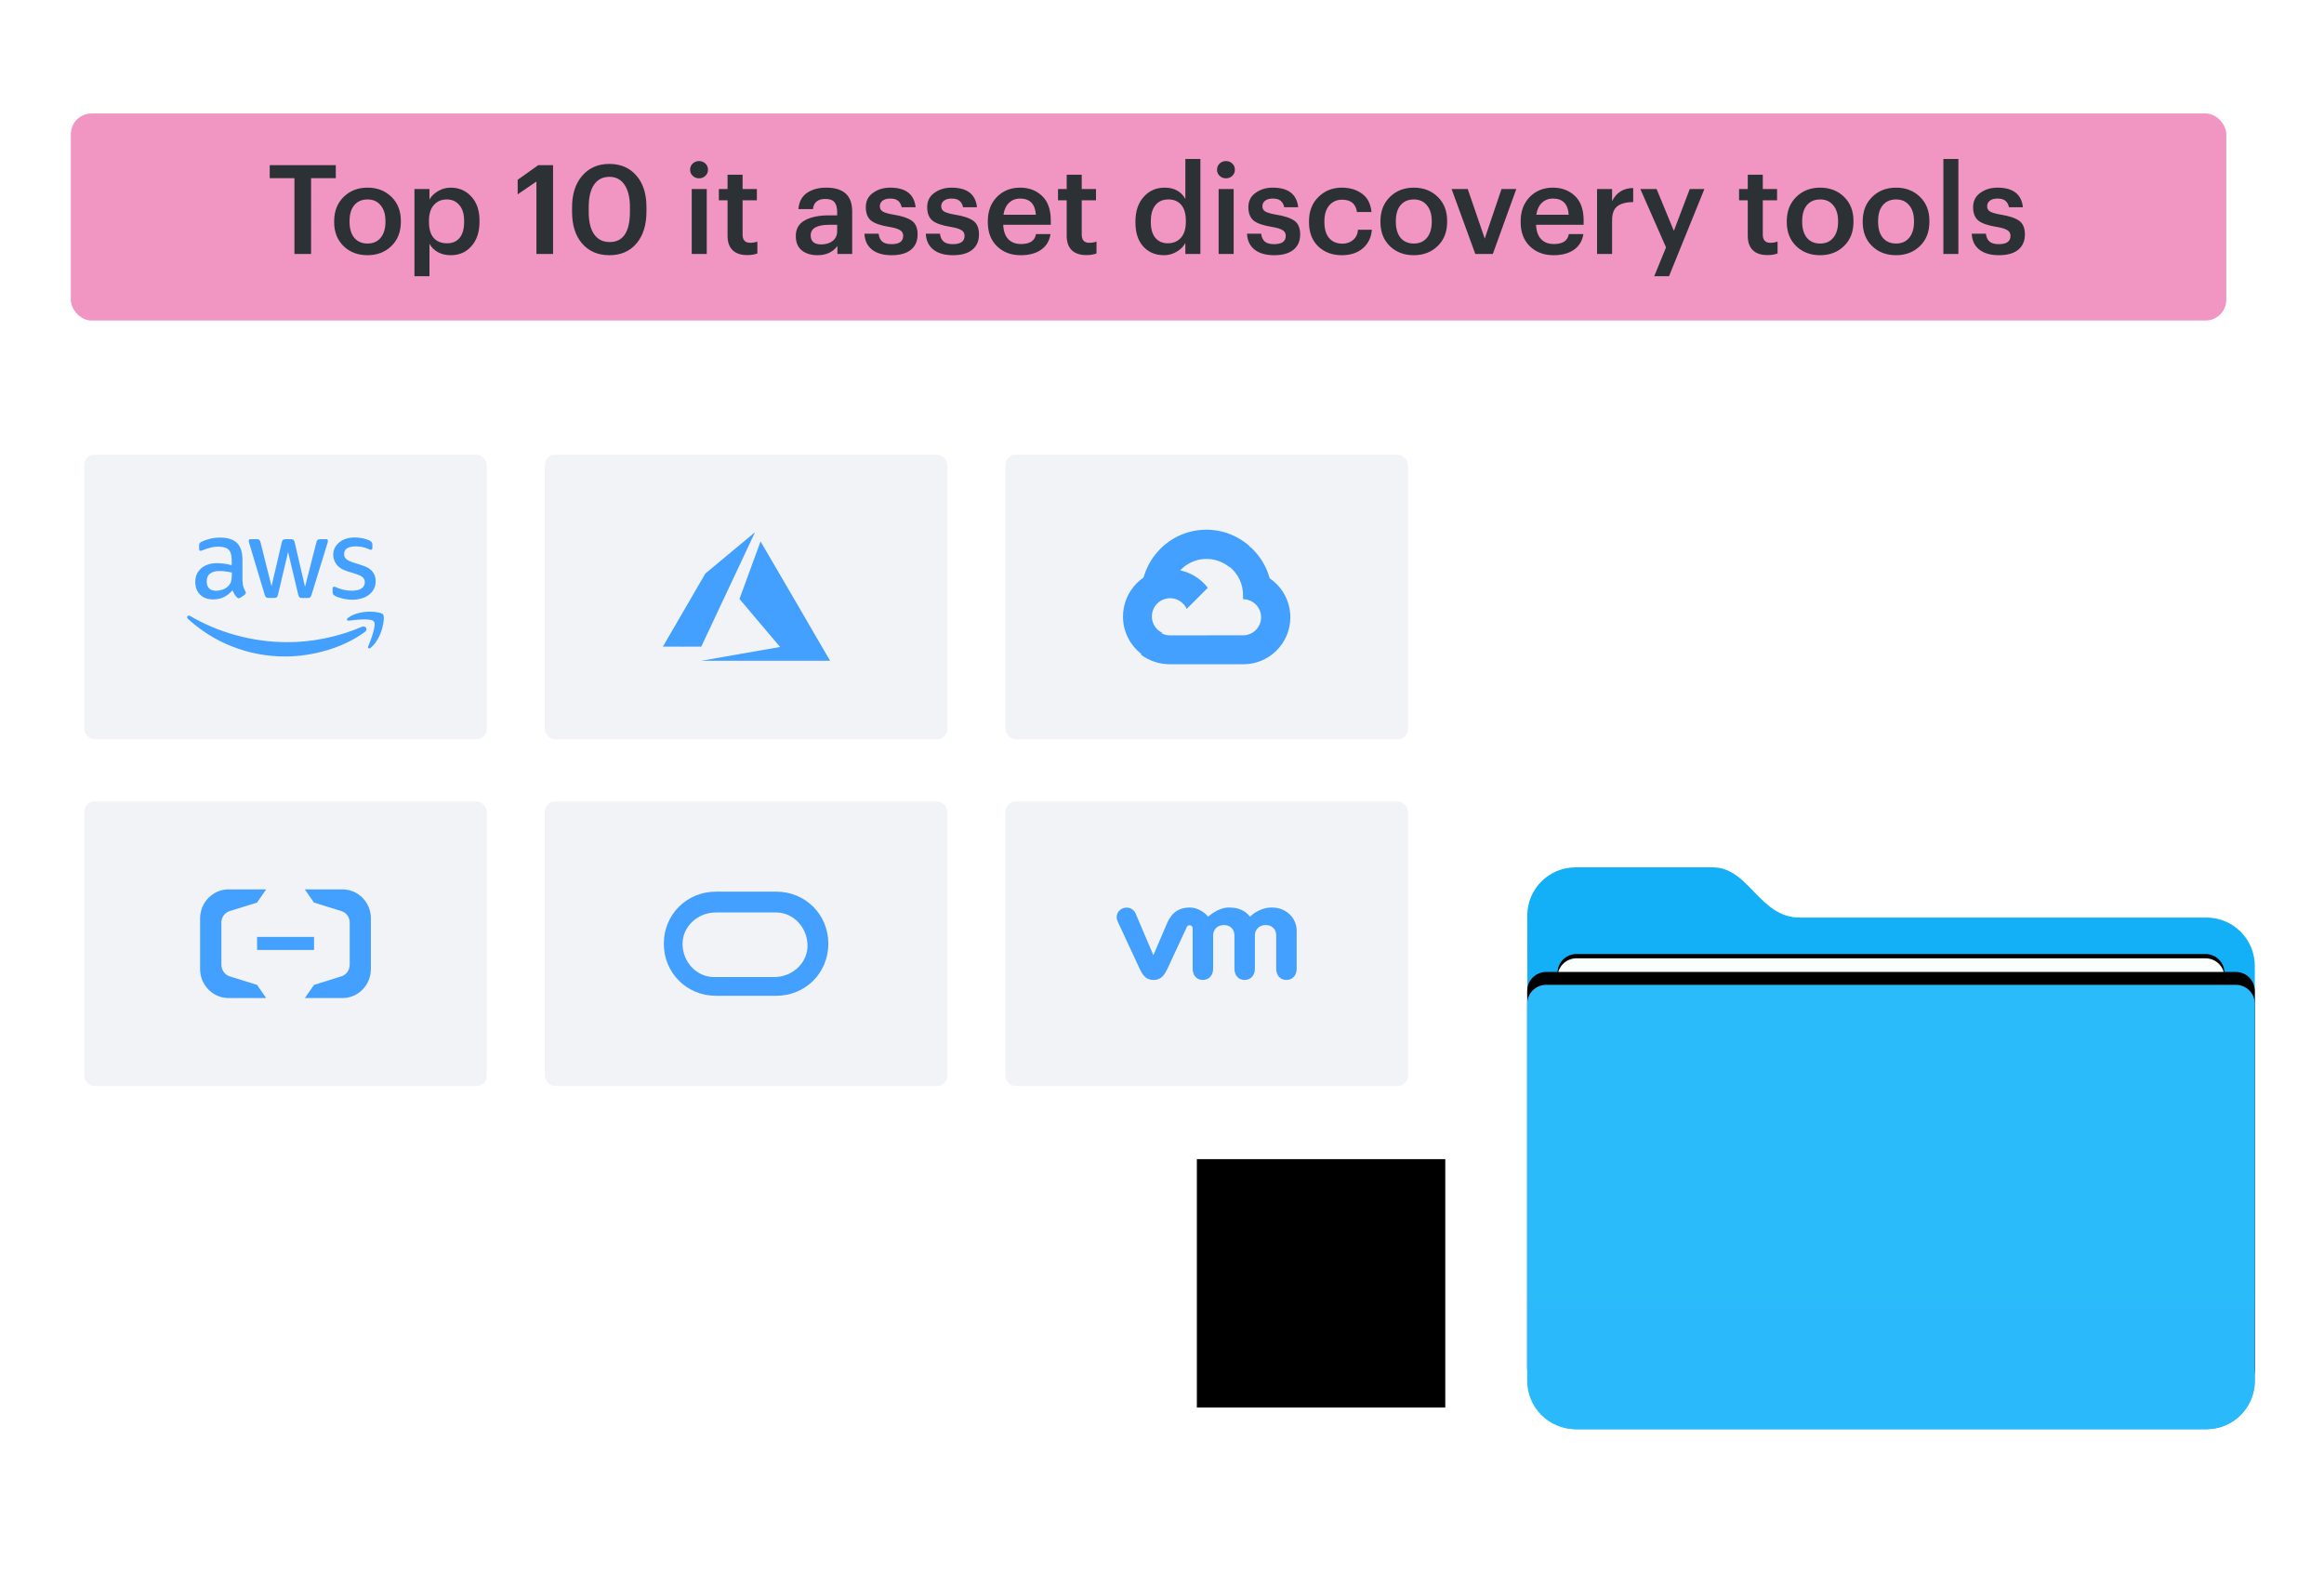 <svg width="440" height="300" viewBox="0 0 440 300" fill="none" xmlns="http://www.w3.org/2000/svg">
<g filter="url(#filter0_d_6033_5566)">
<rect x="15.94" y="84.117" width="76.221" height="53.89" rx="1.96" fill="#F2F3F7"/>
<path d="M45.924 107.98C45.924 108.444 45.974 108.82 46.06 109.095C46.16 109.371 46.283 109.672 46.457 109.998C46.519 110.098 46.543 110.199 46.543 110.286C46.543 110.412 46.469 110.537 46.308 110.662L45.528 111.189C45.416 111.264 45.305 111.302 45.206 111.302C45.082 111.302 44.958 111.239 44.834 111.126C44.661 110.938 44.512 110.738 44.389 110.537C44.265 110.324 44.141 110.086 44.005 109.797C43.038 110.951 41.825 111.527 40.364 111.527C39.323 111.527 38.493 111.226 37.886 110.625C37.28 110.023 36.97 109.221 36.97 108.218C36.97 107.153 37.342 106.288 38.097 105.636C38.852 104.984 39.856 104.658 41.131 104.658C41.552 104.658 41.986 104.696 42.444 104.758C42.902 104.821 43.373 104.921 43.868 105.034V104.119C43.868 103.166 43.67 102.502 43.286 102.114C42.89 101.725 42.221 101.537 41.267 101.537C40.834 101.537 40.388 101.587 39.93 101.7C39.472 101.813 39.026 101.951 38.593 102.126C38.394 102.214 38.246 102.264 38.159 102.289C38.072 102.314 38.01 102.327 37.961 102.327C37.788 102.327 37.701 102.201 37.701 101.938V101.324C37.701 101.123 37.725 100.973 37.788 100.885C37.849 100.797 37.961 100.71 38.134 100.622C38.568 100.396 39.088 100.208 39.695 100.058C40.301 99.895 40.946 99.82 41.627 99.82C43.1 99.82 44.178 100.158 44.871 100.835C45.553 101.512 45.899 102.54 45.899 103.919V107.98H45.924ZM40.896 109.885C41.305 109.885 41.726 109.81 42.172 109.66C42.617 109.509 43.014 109.233 43.348 108.857C43.546 108.619 43.695 108.356 43.769 108.055C43.843 107.754 43.893 107.391 43.893 106.965V106.438C43.534 106.35 43.15 106.275 42.754 106.225C42.357 106.175 41.974 106.15 41.59 106.15C40.76 106.15 40.153 106.313 39.744 106.651C39.336 106.99 39.137 107.466 39.137 108.093C39.137 108.682 39.286 109.121 39.596 109.421C39.893 109.735 40.326 109.885 40.896 109.885ZM50.841 111.239C50.618 111.239 50.469 111.201 50.37 111.114C50.271 111.038 50.184 110.863 50.11 110.625L47.2 100.935C47.125 100.685 47.088 100.522 47.088 100.434C47.088 100.233 47.187 100.121 47.386 100.121H48.599C48.834 100.121 48.995 100.158 49.082 100.246C49.181 100.321 49.256 100.497 49.33 100.735L51.41 109.033L53.343 100.735C53.404 100.484 53.479 100.321 53.578 100.246C53.677 100.171 53.85 100.121 54.073 100.121H55.064C55.299 100.121 55.46 100.158 55.559 100.246C55.658 100.321 55.745 100.497 55.795 100.735L57.751 109.133L59.894 100.735C59.968 100.484 60.055 100.321 60.142 100.246C60.241 100.171 60.402 100.121 60.625 100.121H61.776C61.975 100.121 62.086 100.221 62.086 100.434C62.086 100.497 62.074 100.559 62.061 100.634C62.049 100.71 62.024 100.81 61.975 100.948L58.99 110.637C58.916 110.888 58.829 111.051 58.73 111.126C58.631 111.201 58.47 111.251 58.259 111.251H57.194C56.959 111.251 56.798 111.214 56.699 111.126C56.6 111.038 56.513 110.875 56.463 110.625L54.544 102.54L52.637 110.612C52.575 110.863 52.5 111.026 52.401 111.114C52.302 111.201 52.129 111.239 51.906 111.239H50.841ZM66.755 111.577C66.111 111.577 65.467 111.502 64.848 111.352C64.229 111.201 63.746 111.038 63.424 110.85C63.225 110.738 63.089 110.612 63.04 110.499C62.99 110.387 62.965 110.261 62.965 110.148V109.509C62.965 109.246 63.064 109.121 63.25 109.121C63.325 109.121 63.399 109.133 63.473 109.158C63.547 109.183 63.659 109.233 63.783 109.283C64.204 109.471 64.662 109.622 65.145 109.722C65.64 109.822 66.123 109.873 66.619 109.873C67.399 109.873 68.006 109.735 68.427 109.459C68.848 109.183 69.071 108.782 69.071 108.268C69.071 107.917 68.96 107.629 68.737 107.391C68.514 107.153 68.093 106.939 67.486 106.739L65.69 106.175C64.786 105.887 64.117 105.46 63.708 104.896C63.3 104.345 63.089 103.731 63.089 103.079C63.089 102.552 63.201 102.088 63.424 101.687C63.647 101.286 63.944 100.935 64.315 100.66C64.687 100.371 65.108 100.158 65.603 100.008C66.099 99.857 66.619 99.795 67.164 99.795C67.436 99.795 67.721 99.807 67.993 99.845C68.278 99.882 68.538 99.933 68.799 99.983C69.046 100.045 69.281 100.108 69.504 100.183C69.727 100.258 69.901 100.334 70.025 100.409C70.198 100.509 70.322 100.609 70.396 100.722C70.47 100.822 70.508 100.96 70.508 101.136V101.725C70.508 101.988 70.409 102.126 70.223 102.126C70.124 102.126 69.963 102.076 69.752 101.976C69.046 101.65 68.254 101.487 67.374 101.487C66.668 101.487 66.111 101.6 65.727 101.838C65.343 102.076 65.145 102.439 65.145 102.953C65.145 103.304 65.269 103.605 65.517 103.843C65.764 104.082 66.222 104.32 66.879 104.533L68.638 105.097C69.529 105.385 70.173 105.786 70.557 106.3C70.941 106.814 71.127 107.403 71.127 108.055C71.127 108.594 71.015 109.083 70.805 109.509C70.582 109.935 70.285 110.311 69.901 110.612C69.517 110.926 69.059 111.151 68.526 111.314C67.969 111.49 67.387 111.577 66.755 111.577Z" fill="#44A0FF"/>
<path d="M69.099 117.667C65.024 120.713 59.105 122.33 54.014 122.33C46.881 122.33 40.453 119.66 35.599 115.223C35.215 114.872 35.562 114.396 36.02 114.672C41.271 117.755 47.748 119.623 54.448 119.623C58.968 119.623 63.935 118.67 68.504 116.715C69.186 116.401 69.768 117.166 69.099 117.667Z" fill="#44A0FF"/>
<path d="M70.792 115.711C70.272 115.034 67.349 115.385 66.024 115.548C65.627 115.599 65.566 115.248 65.925 114.984C68.253 113.33 72.08 113.806 72.526 114.358C72.972 114.922 72.402 118.795 70.222 120.65C69.888 120.938 69.566 120.788 69.714 120.412C70.21 119.171 71.312 116.376 70.792 115.711Z" fill="#44A0FF"/>
</g>
<g filter="url(#filter1_d_6033_5566)">
<rect x="103.143" y="84.118" width="76.221" height="53.89" rx="1.96" fill="#F2F3F7"/>
<g clip-path="url(#clip0_6033_5566)">
<path d="M140.149 121.847C144.217 121.134 147.576 120.544 147.615 120.536L147.685 120.521L143.845 115.988C141.733 113.495 140.005 111.446 140.005 111.434C140.005 111.412 143.97 100.576 143.992 100.537C144 100.524 146.698 105.147 150.533 111.744C154.124 117.92 157.085 123.012 157.112 123.06L157.162 123.146L144.958 123.145L132.754 123.143L140.149 121.847ZM125.503 120.465C125.503 120.458 127.312 117.341 129.524 113.538L133.545 106.623L138.231 102.72C140.808 100.574 142.924 98.815 142.932 98.812C142.941 98.809 142.907 98.894 142.857 99C142.807 99.107 140.517 103.981 137.768 109.831L132.771 120.467L129.137 120.472C127.138 120.474 125.503 120.471 125.503 120.465Z" fill="#44A0FF"/>
</g>
</g>
<g filter="url(#filter2_d_6033_5566)">
<rect x="190.347" y="149.765" width="76.221" height="53.89" rx="1.96" fill="#F2F3F7"/>
<path d="M214.995 170.958C214.559 170.024 213.511 169.609 212.516 170.042C211.521 170.474 211.154 171.564 211.608 172.498L215.764 181.441C216.41 182.842 217.108 183.569 218.4 183.569C219.78 183.569 220.391 182.773 221.037 181.441C221.037 181.441 224.651 173.622 224.704 173.536C224.739 173.449 224.861 173.207 225.228 173.207C225.542 173.207 225.804 173.449 225.804 173.778V181.424C225.804 182.6 226.467 183.569 227.724 183.569C228.999 183.569 229.68 182.6 229.68 181.424V175.162C229.68 173.951 230.553 173.173 231.74 173.173C232.928 173.173 233.714 173.986 233.714 175.162V181.424C233.714 182.6 234.377 183.569 235.634 183.569C236.909 183.569 237.59 182.6 237.59 181.424V175.162C237.59 173.951 238.463 173.173 239.65 173.173C240.838 173.173 241.623 173.986 241.623 175.162V181.424C241.623 182.6 242.287 183.569 243.544 183.569C244.819 183.569 245.5 182.6 245.5 181.424V174.297C245.5 171.685 243.369 169.851 240.82 169.851C238.271 169.851 236.664 171.598 236.664 171.598C235.809 170.509 234.639 169.851 232.666 169.851C230.571 169.851 228.737 171.598 228.737 171.598C227.882 170.509 226.432 169.851 225.245 169.851C223.394 169.851 221.927 170.664 221.019 172.688L218.365 178.881L214.995 170.958Z" fill="#44A0FF"/>
</g>
<g filter="url(#filter3_d_6033_5566)">
<rect x="103.143" y="149.765" width="76.221" height="53.89" rx="1.96" fill="#F2F3F7"/>
<path d="M135.537 186.568C130.016 186.568 125.679 182.23 125.679 176.71C125.679 171.19 130.016 166.852 135.537 166.852H146.971C152.491 166.852 156.829 171.19 156.829 176.71C156.829 182.23 152.491 186.568 146.971 186.568H135.537ZM146.577 183.019C150.126 183.019 152.886 180.259 152.886 177.104C152.886 173.555 150.126 170.795 146.971 170.795H146.577H135.537C131.988 170.795 129.227 173.556 129.227 176.71C129.227 180.259 131.987 183.019 135.142 183.019H135.537H146.577Z" fill="#44A0FF"/>
</g>
<g filter="url(#filter4_d_6033_5566)">
<rect x="15.94" y="149.765" width="76.221" height="53.89" rx="1.96" fill="#F2F3F7"/>
<path d="M59.457 175.42H48.67V177.889H59.457V175.42Z" fill="#44A0FF"/>
<path d="M64.837 166.422H57.708L59.43 168.919L64.649 170.537C65.617 170.839 66.236 171.772 66.209 172.732V180.688C66.209 181.676 65.59 182.581 64.649 182.883L59.457 184.502L57.708 186.998H64.837C67.823 186.998 70.217 184.529 70.217 181.511V171.909C70.244 168.891 67.823 166.422 64.837 166.422Z" fill="#44A0FF"/>
<path d="M43.263 166.422H50.392L48.67 168.919L43.478 170.537C42.51 170.839 41.891 171.772 41.918 172.732V180.688C41.918 181.676 42.537 182.581 43.478 182.883L48.67 184.502L50.392 186.998H43.263C40.304 186.998 37.883 184.529 37.883 181.511V171.909C37.883 168.891 40.304 166.422 43.263 166.422Z" fill="#44A0FF"/>
</g>
<g filter="url(#filter5_d_6033_5566)">
<rect x="190.347" y="84.118" width="76.221" height="53.89" rx="1.96" fill="#F2F3F7"/>
<path d="M232.736 105.398H233.702L236.453 102.624L236.588 101.446C231.467 96.888 223.651 97.38 219.13 102.543C217.874 103.976 216.963 105.683 216.466 107.53C216.771 107.404 217.112 107.382 217.431 107.472L222.934 106.557C222.934 106.557 223.214 106.089 223.36 106.118C225.808 103.407 229.928 103.091 232.755 105.398H232.736Z" fill="#44A0FF"/>
<path d="M240.389 107.531C239.76 105.212 238.469 103.129 236.673 101.537L232.832 105.379C234.454 106.704 235.378 108.703 235.338 110.798V111.481C237.227 111.481 238.758 113.012 238.758 114.901C238.758 116.79 237.227 118.322 235.338 118.322H228.499L227.817 119.014V123.117L228.499 123.8H235.338C240.249 123.838 244.262 119.886 244.3 114.973C244.323 111.989 242.854 109.198 240.389 107.531Z" fill="#44A0FF"/>
<path d="M221.504 123.799H228.46V118.327H221.504C221.008 118.327 220.52 118.221 220.068 118.019L219.091 118.318L216.288 121.053L216.044 122.013C217.615 123.181 219.533 123.808 221.504 123.799Z" fill="#44A0FF"/>
<path d="M221.527 105.817C216.574 105.846 212.586 109.88 212.615 114.827C212.632 117.59 213.922 120.19 216.115 121.873L220.113 117.879C218.379 117.097 217.607 115.056 218.39 113.324C219.173 111.591 221.216 110.82 222.95 111.603C223.714 111.947 224.326 112.56 224.673 113.324L228.67 109.33C226.97 107.106 224.326 105.806 221.527 105.817Z" fill="#44A0FF"/>
</g>
<path d="M226.6 266.483H273.631V219.452H226.6V266.483Z" fill="black"/>
<g filter="url(#filter6_diii_6033_5566)">
<rect x="13" y="17" width="408.094" height="39.193" rx="3.919" fill="#F196C2"/>
<path d="M55.338 43.596V29.252H50.658V26.783H63.169V29.252H58.489V43.596H55.338ZM69.184 41.621C70.234 41.621 71.058 41.26 71.653 40.539C72.265 39.803 72.57 38.799 72.57 37.529V37.365C72.57 36.095 72.265 35.099 71.653 34.378C71.058 33.641 70.234 33.273 69.184 33.273C68.118 33.273 67.279 33.633 66.668 34.355C66.072 35.076 65.774 36.071 65.774 37.341V37.529C65.774 38.799 66.072 39.803 66.668 40.539C67.279 41.26 68.118 41.621 69.184 41.621ZM73.699 42.091C72.508 43.251 70.995 43.831 69.161 43.831C67.326 43.831 65.814 43.251 64.622 42.091C63.446 40.931 62.858 39.426 62.858 37.576V37.388C62.858 35.507 63.454 33.978 64.646 32.803C65.837 31.627 67.35 31.039 69.184 31.039C71.003 31.039 72.508 31.619 73.699 32.779C74.891 33.939 75.486 35.452 75.486 37.318V37.506C75.486 39.403 74.891 40.931 73.699 42.091ZM78.057 47.806V31.298H80.903V33.273C81.263 32.646 81.804 32.121 82.525 31.697C83.262 31.259 84.061 31.039 84.924 31.039C86.507 31.039 87.808 31.603 88.827 32.732C89.862 33.845 90.379 35.366 90.379 37.294V37.482C90.379 39.426 89.87 40.97 88.851 42.115C87.847 43.259 86.538 43.831 84.924 43.831C83.999 43.831 83.184 43.636 82.478 43.244C81.773 42.836 81.248 42.311 80.903 41.668V47.806H78.057ZM84.218 41.574C85.269 41.574 86.068 41.229 86.617 40.539C87.181 39.849 87.463 38.846 87.463 37.529V37.341C87.463 36.024 87.158 35.021 86.546 34.331C85.951 33.626 85.167 33.273 84.195 33.273C83.176 33.273 82.353 33.626 81.726 34.331C81.114 35.021 80.808 36.024 80.808 37.341V37.529C80.808 38.862 81.106 39.873 81.702 40.563C82.314 41.237 83.152 41.574 84.218 41.574ZM101.152 43.596V29.887L97.601 32.309V29.558L101.504 26.783H104.303V43.596H101.152ZM115.025 41.339C117.58 41.339 118.858 39.41 118.858 35.554V34.731C118.858 32.928 118.521 31.525 117.847 30.522C117.172 29.503 116.216 28.993 114.978 28.993C113.708 28.993 112.736 29.487 112.062 30.475C111.388 31.462 111.05 32.889 111.05 34.754V35.601C111.05 37.482 111.395 38.909 112.085 39.881C112.775 40.853 113.755 41.339 115.025 41.339ZM114.954 43.831C112.806 43.831 111.09 43.095 109.804 41.621C108.534 40.147 107.899 38.148 107.899 35.624V34.778C107.899 32.254 108.542 30.255 109.828 28.782C111.113 27.292 112.822 26.547 114.954 26.547C117.102 26.547 118.811 27.284 120.08 28.758C121.35 30.216 121.985 32.199 121.985 34.707V35.554C121.985 38.094 121.358 40.108 120.104 41.597C118.85 43.087 117.133 43.831 114.954 43.831ZM130.556 43.596V31.298H133.401V43.596H130.556ZM133.142 28.805C132.813 29.119 132.413 29.275 131.943 29.275C131.473 29.275 131.073 29.119 130.744 28.805C130.414 28.491 130.25 28.107 130.25 27.653C130.25 27.182 130.414 26.791 130.744 26.477C131.073 26.163 131.473 26.007 131.943 26.007C132.413 26.007 132.813 26.163 133.142 26.477C133.472 26.791 133.636 27.182 133.636 27.653C133.636 28.107 133.472 28.491 133.142 28.805ZM141.055 43.808C139.848 43.808 138.923 43.494 138.28 42.867C137.653 42.24 137.339 41.339 137.339 40.163V33.438H135.693V31.298H137.339V28.593H140.185V31.298H142.889V33.438H140.185V39.904C140.185 40.955 140.655 41.48 141.596 41.48C142.144 41.48 142.607 41.401 142.983 41.245V43.502C142.435 43.706 141.792 43.808 141.055 43.808ZM154.375 43.831C153.168 43.831 152.18 43.534 151.412 42.938C150.644 42.327 150.259 41.409 150.259 40.187C150.259 38.838 150.832 37.851 151.976 37.224C153.121 36.596 154.649 36.283 156.562 36.283H158.09V35.648C158.09 34.801 157.918 34.182 157.573 33.79C157.244 33.383 156.671 33.179 155.856 33.179C154.43 33.179 153.646 33.822 153.505 35.107H150.753C150.863 33.743 151.396 32.724 152.352 32.05C153.324 31.376 154.547 31.039 156.021 31.039C159.297 31.039 160.936 32.536 160.936 35.531V43.596H158.137V42.091C157.259 43.251 156.005 43.831 154.375 43.831ZM155.057 41.786C155.95 41.786 156.679 41.566 157.244 41.127C157.808 40.672 158.09 40.061 158.09 39.293V38.07H156.632C154.265 38.07 153.081 38.736 153.081 40.069C153.081 41.213 153.74 41.786 155.057 41.786ZM168.406 43.831C166.823 43.831 165.584 43.479 164.691 42.773C163.797 42.068 163.319 41.065 163.256 39.763H165.937C166.015 40.422 166.243 40.916 166.619 41.245C166.995 41.574 167.583 41.739 168.383 41.739C169.856 41.739 170.593 41.213 170.593 40.163C170.593 39.677 170.389 39.316 169.982 39.081C169.59 38.831 168.916 38.627 167.959 38.47C166.313 38.203 165.161 37.804 164.503 37.271C163.844 36.722 163.515 35.875 163.515 34.731C163.515 33.571 163.97 32.669 164.879 32.027C165.788 31.368 166.87 31.039 168.124 31.039C171.071 31.039 172.678 32.278 172.945 34.754H170.311C170.185 34.19 169.95 33.775 169.605 33.508C169.276 33.242 168.782 33.108 168.124 33.108C167.513 33.108 167.034 33.242 166.689 33.508C166.345 33.775 166.172 34.127 166.172 34.566C166.172 35.005 166.352 35.334 166.713 35.554C167.074 35.773 167.74 35.969 168.712 36.142C170.311 36.393 171.479 36.777 172.216 37.294C172.952 37.812 173.321 38.682 173.321 39.904C173.321 41.158 172.89 42.13 172.028 42.82C171.181 43.494 169.974 43.831 168.406 43.831ZM180.026 43.831C178.443 43.831 177.204 43.479 176.311 42.773C175.417 42.068 174.939 41.065 174.876 39.763H177.557C177.635 40.422 177.863 40.916 178.239 41.245C178.615 41.574 179.203 41.739 180.003 41.739C181.476 41.739 182.213 41.213 182.213 40.163C182.213 39.677 182.009 39.316 181.602 39.081C181.21 38.831 180.536 38.627 179.579 38.47C177.933 38.203 176.781 37.804 176.123 37.271C175.464 36.722 175.135 35.875 175.135 34.731C175.135 33.571 175.59 32.669 176.499 32.027C177.408 31.368 178.49 31.039 179.744 31.039C182.691 31.039 184.298 32.278 184.565 34.754H181.931C181.805 34.19 181.57 33.775 181.225 33.508C180.896 33.242 180.402 33.108 179.744 33.108C179.133 33.108 178.654 33.242 178.31 33.508C177.965 33.775 177.792 34.127 177.792 34.566C177.792 35.005 177.972 35.334 178.333 35.554C178.694 35.773 179.36 35.969 180.332 36.142C181.931 36.393 183.099 36.777 183.836 37.294C184.572 37.812 184.941 38.682 184.941 39.904C184.941 41.158 184.51 42.13 183.648 42.82C182.801 43.494 181.594 43.831 180.026 43.831ZM192.845 43.831C191.011 43.831 189.514 43.267 188.354 42.138C187.194 41.01 186.614 39.489 186.614 37.576V37.388C186.614 35.507 187.186 33.978 188.33 32.803C189.491 31.627 190.956 31.039 192.728 31.039C194.39 31.039 195.769 31.556 196.867 32.591C197.98 33.626 198.536 35.178 198.536 37.247V38.07H189.53C189.577 39.246 189.89 40.147 190.47 40.774C191.05 41.401 191.866 41.715 192.916 41.715C194.578 41.715 195.518 41.088 195.738 39.834H198.489C198.285 41.119 197.69 42.107 196.702 42.797C195.714 43.487 194.429 43.831 192.845 43.831ZM189.577 36.165H195.714C195.573 34.127 194.578 33.108 192.728 33.108C191.881 33.108 191.176 33.383 190.611 33.931C190.063 34.464 189.718 35.209 189.577 36.165ZM205.264 43.808C204.056 43.808 203.131 43.494 202.489 42.867C201.862 42.24 201.548 41.339 201.548 40.163V33.438H199.902V31.298H201.548V28.593H204.393V31.298H207.098V33.438H204.393V39.904C204.393 40.955 204.864 41.48 205.804 41.48C206.353 41.48 206.816 41.401 207.192 41.245V43.502C206.643 43.706 206 43.808 205.264 43.808ZM219.971 43.831C218.372 43.831 217.07 43.291 216.067 42.209C215.064 41.111 214.562 39.591 214.562 37.647V37.459C214.562 35.515 215.079 33.963 216.114 32.803C217.149 31.627 218.474 31.039 220.088 31.039C221.907 31.039 223.216 31.752 224.015 33.179V25.607H226.861V43.596H224.015V41.527C223.67 42.17 223.122 42.718 222.369 43.173C221.632 43.612 220.833 43.831 219.971 43.831ZM220.676 41.574C221.711 41.574 222.542 41.229 223.169 40.539C223.796 39.849 224.109 38.838 224.109 37.506V37.318C224.109 35.985 223.819 34.982 223.239 34.308C222.659 33.618 221.844 33.273 220.794 33.273C219.743 33.273 218.928 33.633 218.348 34.355C217.768 35.06 217.478 36.071 217.478 37.388V37.576C217.478 38.877 217.768 39.873 218.348 40.563C218.944 41.237 219.72 41.574 220.676 41.574ZM230.313 43.596V31.298H233.159V43.596H230.313ZM232.9 28.805C232.571 29.119 232.171 29.275 231.701 29.275C231.23 29.275 230.83 29.119 230.501 28.805C230.172 28.491 230.007 28.107 230.007 27.653C230.007 27.182 230.172 26.791 230.501 26.477C230.83 26.163 231.23 26.007 231.701 26.007C232.171 26.007 232.571 26.163 232.9 26.477C233.229 26.791 233.394 27.182 233.394 27.653C233.394 28.107 233.229 28.491 232.9 28.805ZM240.836 43.831C239.253 43.831 238.014 43.479 237.121 42.773C236.227 42.068 235.749 41.065 235.686 39.763H238.367C238.445 40.422 238.673 40.916 239.049 41.245C239.425 41.574 240.013 41.739 240.812 41.739C242.286 41.739 243.023 41.213 243.023 40.163C243.023 39.677 242.819 39.316 242.412 39.081C242.02 38.831 241.345 38.627 240.389 38.47C238.743 38.203 237.591 37.804 236.932 37.271C236.274 36.722 235.945 35.875 235.945 34.731C235.945 33.571 236.399 32.669 237.309 32.027C238.218 31.368 239.3 31.039 240.554 31.039C243.501 31.039 245.108 32.278 245.375 34.754H242.741C242.615 34.19 242.38 33.775 242.035 33.508C241.706 33.242 241.212 33.108 240.554 33.108C239.942 33.108 239.464 33.242 239.119 33.508C238.774 33.775 238.602 34.127 238.602 34.566C238.602 35.005 238.782 35.334 239.143 35.554C239.503 35.773 240.17 35.969 241.142 36.142C242.741 36.393 243.909 36.777 244.646 37.294C245.382 37.812 245.751 38.682 245.751 39.904C245.751 41.158 245.32 42.13 244.457 42.82C243.611 43.494 242.404 43.831 240.836 43.831ZM253.632 43.831C251.829 43.831 250.34 43.275 249.164 42.162C248.004 41.033 247.424 39.512 247.424 37.6V37.412C247.424 35.499 248.019 33.963 249.211 32.803C250.402 31.627 251.876 31.039 253.632 31.039C255.137 31.039 256.407 31.415 257.441 32.168C258.492 32.905 259.095 34.065 259.252 35.648H256.501C256.281 34.096 255.341 33.32 253.679 33.32C252.691 33.32 251.884 33.681 251.257 34.402C250.645 35.123 250.34 36.111 250.34 37.365V37.553C250.34 38.87 250.637 39.881 251.233 40.586C251.845 41.292 252.683 41.645 253.749 41.645C254.533 41.645 255.199 41.417 255.748 40.963C256.313 40.492 256.634 39.842 256.712 39.011H259.323C259.213 40.453 258.648 41.621 257.629 42.515C256.61 43.392 255.278 43.831 253.632 43.831ZM267.275 41.621C268.326 41.621 269.149 41.26 269.745 40.539C270.356 39.803 270.662 38.799 270.662 37.529V37.365C270.662 36.095 270.356 35.099 269.745 34.378C269.149 33.641 268.326 33.273 267.275 33.273C266.209 33.273 265.371 33.633 264.759 34.355C264.164 35.076 263.866 36.071 263.866 37.341V37.529C263.866 38.799 264.164 39.803 264.759 40.539C265.371 41.26 266.209 41.621 267.275 41.621ZM271.79 42.091C270.599 43.251 269.086 43.831 267.252 43.831C265.418 43.831 263.905 43.251 262.713 42.091C261.538 40.931 260.95 39.426 260.95 37.576V37.388C260.95 35.507 261.545 33.978 262.737 32.803C263.928 31.627 265.441 31.039 267.275 31.039C269.094 31.039 270.599 31.619 271.79 32.779C272.982 33.939 273.578 35.452 273.578 37.318V37.506C273.578 39.403 272.982 40.931 271.79 42.091ZM278.911 43.596L274.419 31.298H277.476L280.698 40.68L283.873 31.298H286.671L282.227 43.596H278.911ZM293.728 43.831C291.894 43.831 290.397 43.267 289.237 42.138C288.077 41.01 287.497 39.489 287.497 37.576V37.388C287.497 35.507 288.069 33.978 289.213 32.803C290.373 31.627 291.839 31.039 293.611 31.039C295.272 31.039 296.652 31.556 297.749 32.591C298.863 33.626 299.419 35.178 299.419 37.247V38.07H290.413C290.46 39.246 290.773 40.147 291.353 40.774C291.933 41.401 292.748 41.715 293.799 41.715C295.461 41.715 296.401 41.088 296.621 39.834H299.372C299.168 41.119 298.572 42.107 297.585 42.797C296.597 43.487 295.312 43.831 293.728 43.831ZM290.46 36.165H296.597C296.456 34.127 295.461 33.108 293.611 33.108C292.764 33.108 292.059 33.383 291.494 33.931C290.946 34.464 290.601 35.209 290.46 36.165ZM301.961 43.596V31.298H304.806V33.602C305.621 31.956 306.954 31.125 308.804 31.11V33.767C307.471 33.782 306.468 34.049 305.794 34.566C305.135 35.084 304.806 35.962 304.806 37.2V43.596H301.961ZM312.786 47.806L315.02 42.35L310.152 31.298H313.233L316.501 39.222L319.511 31.298H322.286L315.584 47.806H312.786ZM334.209 43.808C333.002 43.808 332.077 43.494 331.434 42.867C330.807 42.24 330.493 41.339 330.493 40.163V33.438H328.847V31.298H330.493V28.593H333.339V31.298H336.043V33.438H333.339V39.904C333.339 40.955 333.809 41.48 334.75 41.48C335.298 41.48 335.761 41.401 336.137 41.245V43.502C335.588 43.706 334.946 43.808 334.209 43.808ZM344.206 41.621C345.257 41.621 346.08 41.26 346.675 40.539C347.287 39.803 347.593 38.799 347.593 37.529V37.365C347.593 36.095 347.287 35.099 346.675 34.378C346.08 33.641 345.257 33.273 344.206 33.273C343.14 33.273 342.302 33.633 341.69 34.355C341.094 35.076 340.797 36.071 340.797 37.341V37.529C340.797 38.799 341.094 39.803 341.69 40.539C342.302 41.26 343.14 41.621 344.206 41.621ZM348.721 42.091C347.53 43.251 346.017 43.831 344.183 43.831C342.349 43.831 340.836 43.251 339.644 42.091C338.469 40.931 337.881 39.426 337.881 37.576V37.388C337.881 35.507 338.476 33.978 339.668 32.803C340.859 31.627 342.372 31.039 344.206 31.039C346.025 31.039 347.53 31.619 348.721 32.779C349.913 33.939 350.509 35.452 350.509 37.318V37.506C350.509 39.403 349.913 40.931 348.721 42.091ZM358.582 41.621C359.632 41.621 360.455 41.26 361.051 40.539C361.663 39.803 361.968 38.799 361.968 37.529V37.365C361.968 36.095 361.663 35.099 361.051 34.378C360.455 33.641 359.632 33.273 358.582 33.273C357.516 33.273 356.677 33.633 356.066 34.355C355.47 35.076 355.172 36.071 355.172 37.341V37.529C355.172 38.799 355.47 39.803 356.066 40.539C356.677 41.26 357.516 41.621 358.582 41.621ZM363.097 42.091C361.906 43.251 360.393 43.831 358.559 43.831C356.724 43.831 355.211 43.251 354.02 42.091C352.844 40.931 352.256 39.426 352.256 37.576V37.388C352.256 35.507 352.852 33.978 354.044 32.803C355.235 31.627 356.748 31.039 358.582 31.039C360.401 31.039 361.906 31.619 363.097 32.779C364.289 33.939 364.884 35.452 364.884 37.318V37.506C364.884 39.403 364.289 40.931 363.097 42.091ZM367.526 43.596V25.607H370.371V43.596H367.526ZM378.049 43.831C376.465 43.831 375.227 43.479 374.333 42.773C373.44 42.068 372.961 41.065 372.899 39.763H375.579C375.658 40.422 375.885 40.916 376.261 41.245C376.638 41.574 377.226 41.739 378.025 41.739C379.499 41.739 380.236 41.213 380.236 40.163C380.236 39.677 380.032 39.316 379.624 39.081C379.232 38.831 378.558 38.627 377.602 38.47C375.956 38.203 374.803 37.804 374.145 37.271C373.487 36.722 373.157 35.875 373.157 34.731C373.157 33.571 373.612 32.669 374.521 32.027C375.43 31.368 376.512 31.039 377.766 31.039C380.714 31.039 382.321 32.278 382.587 34.754H379.953C379.828 34.19 379.593 33.775 379.248 33.508C378.919 33.242 378.425 33.108 377.766 33.108C377.155 33.108 376.677 33.242 376.332 33.508C375.987 33.775 375.815 34.127 375.815 34.566C375.815 35.005 375.995 35.334 376.355 35.554C376.716 35.773 377.382 35.969 378.354 36.142C379.953 36.393 381.121 36.777 381.858 37.294C382.595 37.812 382.963 38.682 382.963 39.904C382.963 41.158 382.532 42.13 381.67 42.82C380.823 43.494 379.616 43.831 378.049 43.831Z" fill="#2C3135"/>
</g>
<g filter="url(#filter7_d_6033_5566)">
<path fill-rule="evenodd" clip-rule="evenodd" d="M289.304 258.183C289.313 263.236 293.414 267.332 298.466 267.332H417.751C422.803 267.332 426.898 263.236 426.898 258.184V179.619C426.898 174.567 422.804 170.471 417.749 170.471H340.738C333.086 170.471 331.113 160.964 324.297 160.964H298.288C293.236 160.964 289.147 165.061 289.156 170.114L289.304 258.183Z" fill="url(#paint0_linear_6033_5566)"/>
<g filter="url(#filter8_d_6033_5566)">
<path d="M298.468 178.184H417.571C419.552 178.184 421.158 179.79 421.158 181.771V195.045C421.158 197.026 419.552 198.632 417.571 198.632H298.468C296.486 198.632 294.88 197.026 294.88 195.045V181.771C294.88 179.79 296.486 178.184 298.468 178.184Z" fill="black"/>
</g>
<path d="M298.468 178.184H417.571C419.552 178.184 421.158 179.79 421.158 181.771V195.045C421.158 197.026 419.552 198.632 417.571 198.632H298.468C296.486 198.632 294.88 197.026 294.88 195.045V181.771C294.88 179.79 296.486 178.184 298.468 178.184Z" fill="#FAFEFD"/>
<g filter="url(#filter9_d_6033_5566)">
<path d="M292.728 183.205H423.311C425.292 183.205 426.898 184.811 426.898 186.793V258.183C426.898 263.235 422.803 267.331 417.75 267.331H298.288C293.236 267.331 289.14 263.235 289.14 258.183V186.793C289.14 184.811 290.747 183.205 292.728 183.205Z" fill="black"/>
</g>
<path d="M292.728 183.205H423.311C425.292 183.205 426.898 184.811 426.898 186.793V258.183C426.898 263.235 422.803 267.331 417.75 267.331H298.288C293.236 267.331 289.14 263.235 289.14 258.183V186.793C289.14 184.811 290.747 183.205 292.728 183.205Z" fill="url(#paint1_linear_6033_5566)"/>
</g>
<defs>
<filter id="filter0_d_6033_5566" x="13.98" y="84.117" width="80.141" height="57.809" filterUnits="userSpaceOnUse" color-interpolation-filters="sRGB">
<feFlood flood-opacity="0" result="BackgroundImageFix"/>
<feColorMatrix in="SourceAlpha" type="matrix" values="0 0 0 0 0 0 0 0 0 0 0 0 0 0 0 0 0 0 127 0" result="hardAlpha"/>
<feOffset dy="1.96"/>
<feGaussianBlur stdDeviation="0.98"/>
<feColorMatrix type="matrix" values="0 0 0 0 0 0 0 0 0 0 0 0 0 0 0 0 0 0 0.25 0"/>
<feBlend mode="normal" in2="BackgroundImageFix" result="effect1_dropShadow_6033_5566"/>
<feBlend mode="normal" in="SourceGraphic" in2="effect1_dropShadow_6033_5566" result="shape"/>
</filter>
<filter id="filter1_d_6033_5566" x="101.183" y="84.118" width="80.141" height="57.809" filterUnits="userSpaceOnUse" color-interpolation-filters="sRGB">
<feFlood flood-opacity="0" result="BackgroundImageFix"/>
<feColorMatrix in="SourceAlpha" type="matrix" values="0 0 0 0 0 0 0 0 0 0 0 0 0 0 0 0 0 0 127 0" result="hardAlpha"/>
<feOffset dy="1.96"/>
<feGaussianBlur stdDeviation="0.98"/>
<feColorMatrix type="matrix" values="0 0 0 0 0 0 0 0 0 0 0 0 0 0 0 0 0 0 0.25 0"/>
<feBlend mode="normal" in2="BackgroundImageFix" result="effect1_dropShadow_6033_5566"/>
<feBlend mode="normal" in="SourceGraphic" in2="effect1_dropShadow_6033_5566" result="shape"/>
</filter>
<filter id="filter2_d_6033_5566" x="188.387" y="149.765" width="80.141" height="57.809" filterUnits="userSpaceOnUse" color-interpolation-filters="sRGB">
<feFlood flood-opacity="0" result="BackgroundImageFix"/>
<feColorMatrix in="SourceAlpha" type="matrix" values="0 0 0 0 0 0 0 0 0 0 0 0 0 0 0 0 0 0 127 0" result="hardAlpha"/>
<feOffset dy="1.96"/>
<feGaussianBlur stdDeviation="0.98"/>
<feColorMatrix type="matrix" values="0 0 0 0 0 0 0 0 0 0 0 0 0 0 0 0 0 0 0.25 0"/>
<feBlend mode="normal" in2="BackgroundImageFix" result="effect1_dropShadow_6033_5566"/>
<feBlend mode="normal" in="SourceGraphic" in2="effect1_dropShadow_6033_5566" result="shape"/>
</filter>
<filter id="filter3_d_6033_5566" x="101.183" y="149.765" width="80.141" height="57.809" filterUnits="userSpaceOnUse" color-interpolation-filters="sRGB">
<feFlood flood-opacity="0" result="BackgroundImageFix"/>
<feColorMatrix in="SourceAlpha" type="matrix" values="0 0 0 0 0 0 0 0 0 0 0 0 0 0 0 0 0 0 127 0" result="hardAlpha"/>
<feOffset dy="1.96"/>
<feGaussianBlur stdDeviation="0.98"/>
<feColorMatrix type="matrix" values="0 0 0 0 0 0 0 0 0 0 0 0 0 0 0 0 0 0 0.25 0"/>
<feBlend mode="normal" in2="BackgroundImageFix" result="effect1_dropShadow_6033_5566"/>
<feBlend mode="normal" in="SourceGraphic" in2="effect1_dropShadow_6033_5566" result="shape"/>
</filter>
<filter id="filter4_d_6033_5566" x="13.98" y="149.765" width="80.141" height="57.809" filterUnits="userSpaceOnUse" color-interpolation-filters="sRGB">
<feFlood flood-opacity="0" result="BackgroundImageFix"/>
<feColorMatrix in="SourceAlpha" type="matrix" values="0 0 0 0 0 0 0 0 0 0 0 0 0 0 0 0 0 0 127 0" result="hardAlpha"/>
<feOffset dy="1.96"/>
<feGaussianBlur stdDeviation="0.98"/>
<feColorMatrix type="matrix" values="0 0 0 0 0 0 0 0 0 0 0 0 0 0 0 0 0 0 0.25 0"/>
<feBlend mode="normal" in2="BackgroundImageFix" result="effect1_dropShadow_6033_5566"/>
<feBlend mode="normal" in="SourceGraphic" in2="effect1_dropShadow_6033_5566" result="shape"/>
</filter>
<filter id="filter5_d_6033_5566" x="188.387" y="84.118" width="80.141" height="57.809" filterUnits="userSpaceOnUse" color-interpolation-filters="sRGB">
<feFlood flood-opacity="0" result="BackgroundImageFix"/>
<feColorMatrix in="SourceAlpha" type="matrix" values="0 0 0 0 0 0 0 0 0 0 0 0 0 0 0 0 0 0 127 0" result="hardAlpha"/>
<feOffset dy="1.96"/>
<feGaussianBlur stdDeviation="0.98"/>
<feColorMatrix type="matrix" values="0 0 0 0 0 0 0 0 0 0 0 0 0 0 0 0 0 0 0.25 0"/>
<feBlend mode="normal" in2="BackgroundImageFix" result="effect1_dropShadow_6033_5566"/>
<feBlend mode="normal" in="SourceGraphic" in2="effect1_dropShadow_6033_5566" result="shape"/>
</filter>
<filter id="filter6_diii_6033_5566" x="4.845" y="11.903" width="424.404" height="56.522" filterUnits="userSpaceOnUse" color-interpolation-filters="sRGB">
<feFlood flood-opacity="0" result="BackgroundImageFix"/>
<feColorMatrix in="SourceAlpha" type="matrix" values="0 0 0 0 0 0 0 0 0 0 0 0 0 0 0 0 0 0 127 0" result="hardAlpha"/>
<feOffset dy="4.078"/>
<feGaussianBlur stdDeviation="4.078"/>
<feColorMatrix type="matrix" values="0 0 0 0 0 0 0 0 0 0 0 0 0 0 0 0 0 0 0.25 0"/>
<feBlend mode="normal" in2="BackgroundImageFix" result="effect1_dropShadow_6033_5566"/>
<feBlend mode="normal" in="SourceGraphic" in2="effect1_dropShadow_6033_5566" result="shape"/>
<feColorMatrix in="SourceAlpha" type="matrix" values="0 0 0 0 0 0 0 0 0 0 0 0 0 0 0 0 0 0 127 0" result="hardAlpha"/>
<feOffset dx="0.408" dy="0.408"/>
<feGaussianBlur stdDeviation="1.325"/>
<feComposite in2="hardAlpha" operator="arithmetic" k2="-1" k3="1"/>
<feColorMatrix type="matrix" values="0 0 0 0 1 0 0 0 0 1 0 0 0 0 1 0 0 0 0.05 0"/>
<feBlend mode="normal" in2="shape" result="effect2_innerShadow_6033_5566"/>
<feColorMatrix in="SourceAlpha" type="matrix" values="0 0 0 0 0 0 0 0 0 0 0 0 0 0 0 0 0 0 127 0" result="hardAlpha"/>
<feOffset dy="0.408"/>
<feGaussianBlur stdDeviation="0.102"/>
<feComposite in2="hardAlpha" operator="arithmetic" k2="-1" k3="1"/>
<feColorMatrix type="matrix" values="0 0 0 0 1 0 0 0 0 1 0 0 0 0 1 0 0 0 0.05 0"/>
<feBlend mode="normal" in2="effect2_innerShadow_6033_5566" result="effect3_innerShadow_6033_5566"/>
<feColorMatrix in="SourceAlpha" type="matrix" values="0 0 0 0 0 0 0 0 0 0 0 0 0 0 0 0 0 0 127 0" result="hardAlpha"/>
<feOffset dy="-0.408"/>
<feGaussianBlur stdDeviation="0.102"/>
<feComposite in2="hardAlpha" operator="arithmetic" k2="-1" k3="1"/>
<feColorMatrix type="matrix" values="0 0 0 0 0 0 0 0 0 0 0 0 0 0 0 0 0 0 0.15 0"/>
<feBlend mode="normal" in2="effect3_innerShadow_6033_5566" result="effect4_innerShadow_6033_5566"/>
</filter>
<filter id="filter7_d_6033_5566" x="285.893" y="160.964" width="144.254" height="112.864" filterUnits="userSpaceOnUse" color-interpolation-filters="sRGB">
<feFlood flood-opacity="0" result="BackgroundImageFix"/>
<feColorMatrix in="SourceAlpha" type="matrix" values="0 0 0 0 0 0 0 0 0 0 0 0 0 0 0 0 0 0 127 0" result="hardAlpha"/>
<feOffset dy="3.248"/>
<feGaussianBlur stdDeviation="1.624"/>
<feComposite in2="hardAlpha" operator="out"/>
<feColorMatrix type="matrix" values="0 0 0 0 0 0 0 0 0 0 0 0 0 0 0 0 0 0 0.25 0"/>
<feBlend mode="normal" in2="BackgroundImageFix" result="effect1_dropShadow_6033_5566"/>
<feBlend mode="normal" in="SourceGraphic" in2="effect1_dropShadow_6033_5566" result="shape"/>
</filter>
<filter id="filter8_d_6033_5566" x="288.384" y="170.876" width="139.27" height="33.44" filterUnits="userSpaceOnUse" color-interpolation-filters="sRGB">
<feFlood flood-opacity="0" result="BackgroundImageFix"/>
<feColorMatrix in="SourceAlpha" type="matrix" values="0 0 0 0 0 0 0 0 0 0 0 0 0 0 0 0 0 0 127 0" result="hardAlpha"/>
<feOffset dy="-0.812"/>
<feGaussianBlur stdDeviation="3.248"/>
<feColorMatrix type="matrix" values="0 0 0 0 0 0 0 0 0 0 0 0 0 0 0 0 0 0 0.25 0"/>
<feBlend mode="normal" in2="BackgroundImageFix" result="effect1_dropShadow_6033_5566"/>
<feBlend mode="normal" in="SourceGraphic" in2="effect1_dropShadow_6033_5566" result="shape"/>
</filter>
<filter id="filter9_d_6033_5566" x="281.021" y="172.65" width="153.997" height="100.365" filterUnits="userSpaceOnUse" color-interpolation-filters="sRGB">
<feFlood flood-opacity="0" result="BackgroundImageFix"/>
<feColorMatrix in="SourceAlpha" type="matrix" values="0 0 0 0 0 0 0 0 0 0 0 0 0 0 0 0 0 0 127 0" result="hardAlpha"/>
<feOffset dy="-2.436"/>
<feGaussianBlur stdDeviation="4.06"/>
<feColorMatrix type="matrix" values="0 0 0 0 0 0 0 0 0 0.478 0 0 0 0 1 0 0 0 0.5 0"/>
<feBlend mode="normal" in2="BackgroundImageFix" result="effect1_dropShadow_6033_5566"/>
<feBlend mode="normal" in="SourceGraphic" in2="effect1_dropShadow_6033_5566" result="shape"/>
</filter>
<linearGradient id="paint0_linear_6033_5566" x1="7099.56" y1="2371.88" x2="7145.31" y2="8650.36" gradientUnits="userSpaceOnUse">
<stop stop-color="#13B0F8"/>
<stop offset="0.185" stop-color="#008CEE"/>
<stop offset="1" stop-color="#336699"/>
</linearGradient>
<linearGradient id="paint1_linear_6033_5566" x1="7177.04" y1="183.206" x2="7177.04" y2="8595.77" gradientUnits="userSpaceOnUse">
<stop stop-color="#2ABBFB"/>
<stop offset="1" stop-color="#2675F6"/>
</linearGradient>
<clipPath id="clip0_6033_5566">
<rect width="31.494" height="24.495" fill="white" transform="translate(125.507 98.815)"/>
</clipPath>
</defs>
</svg>
